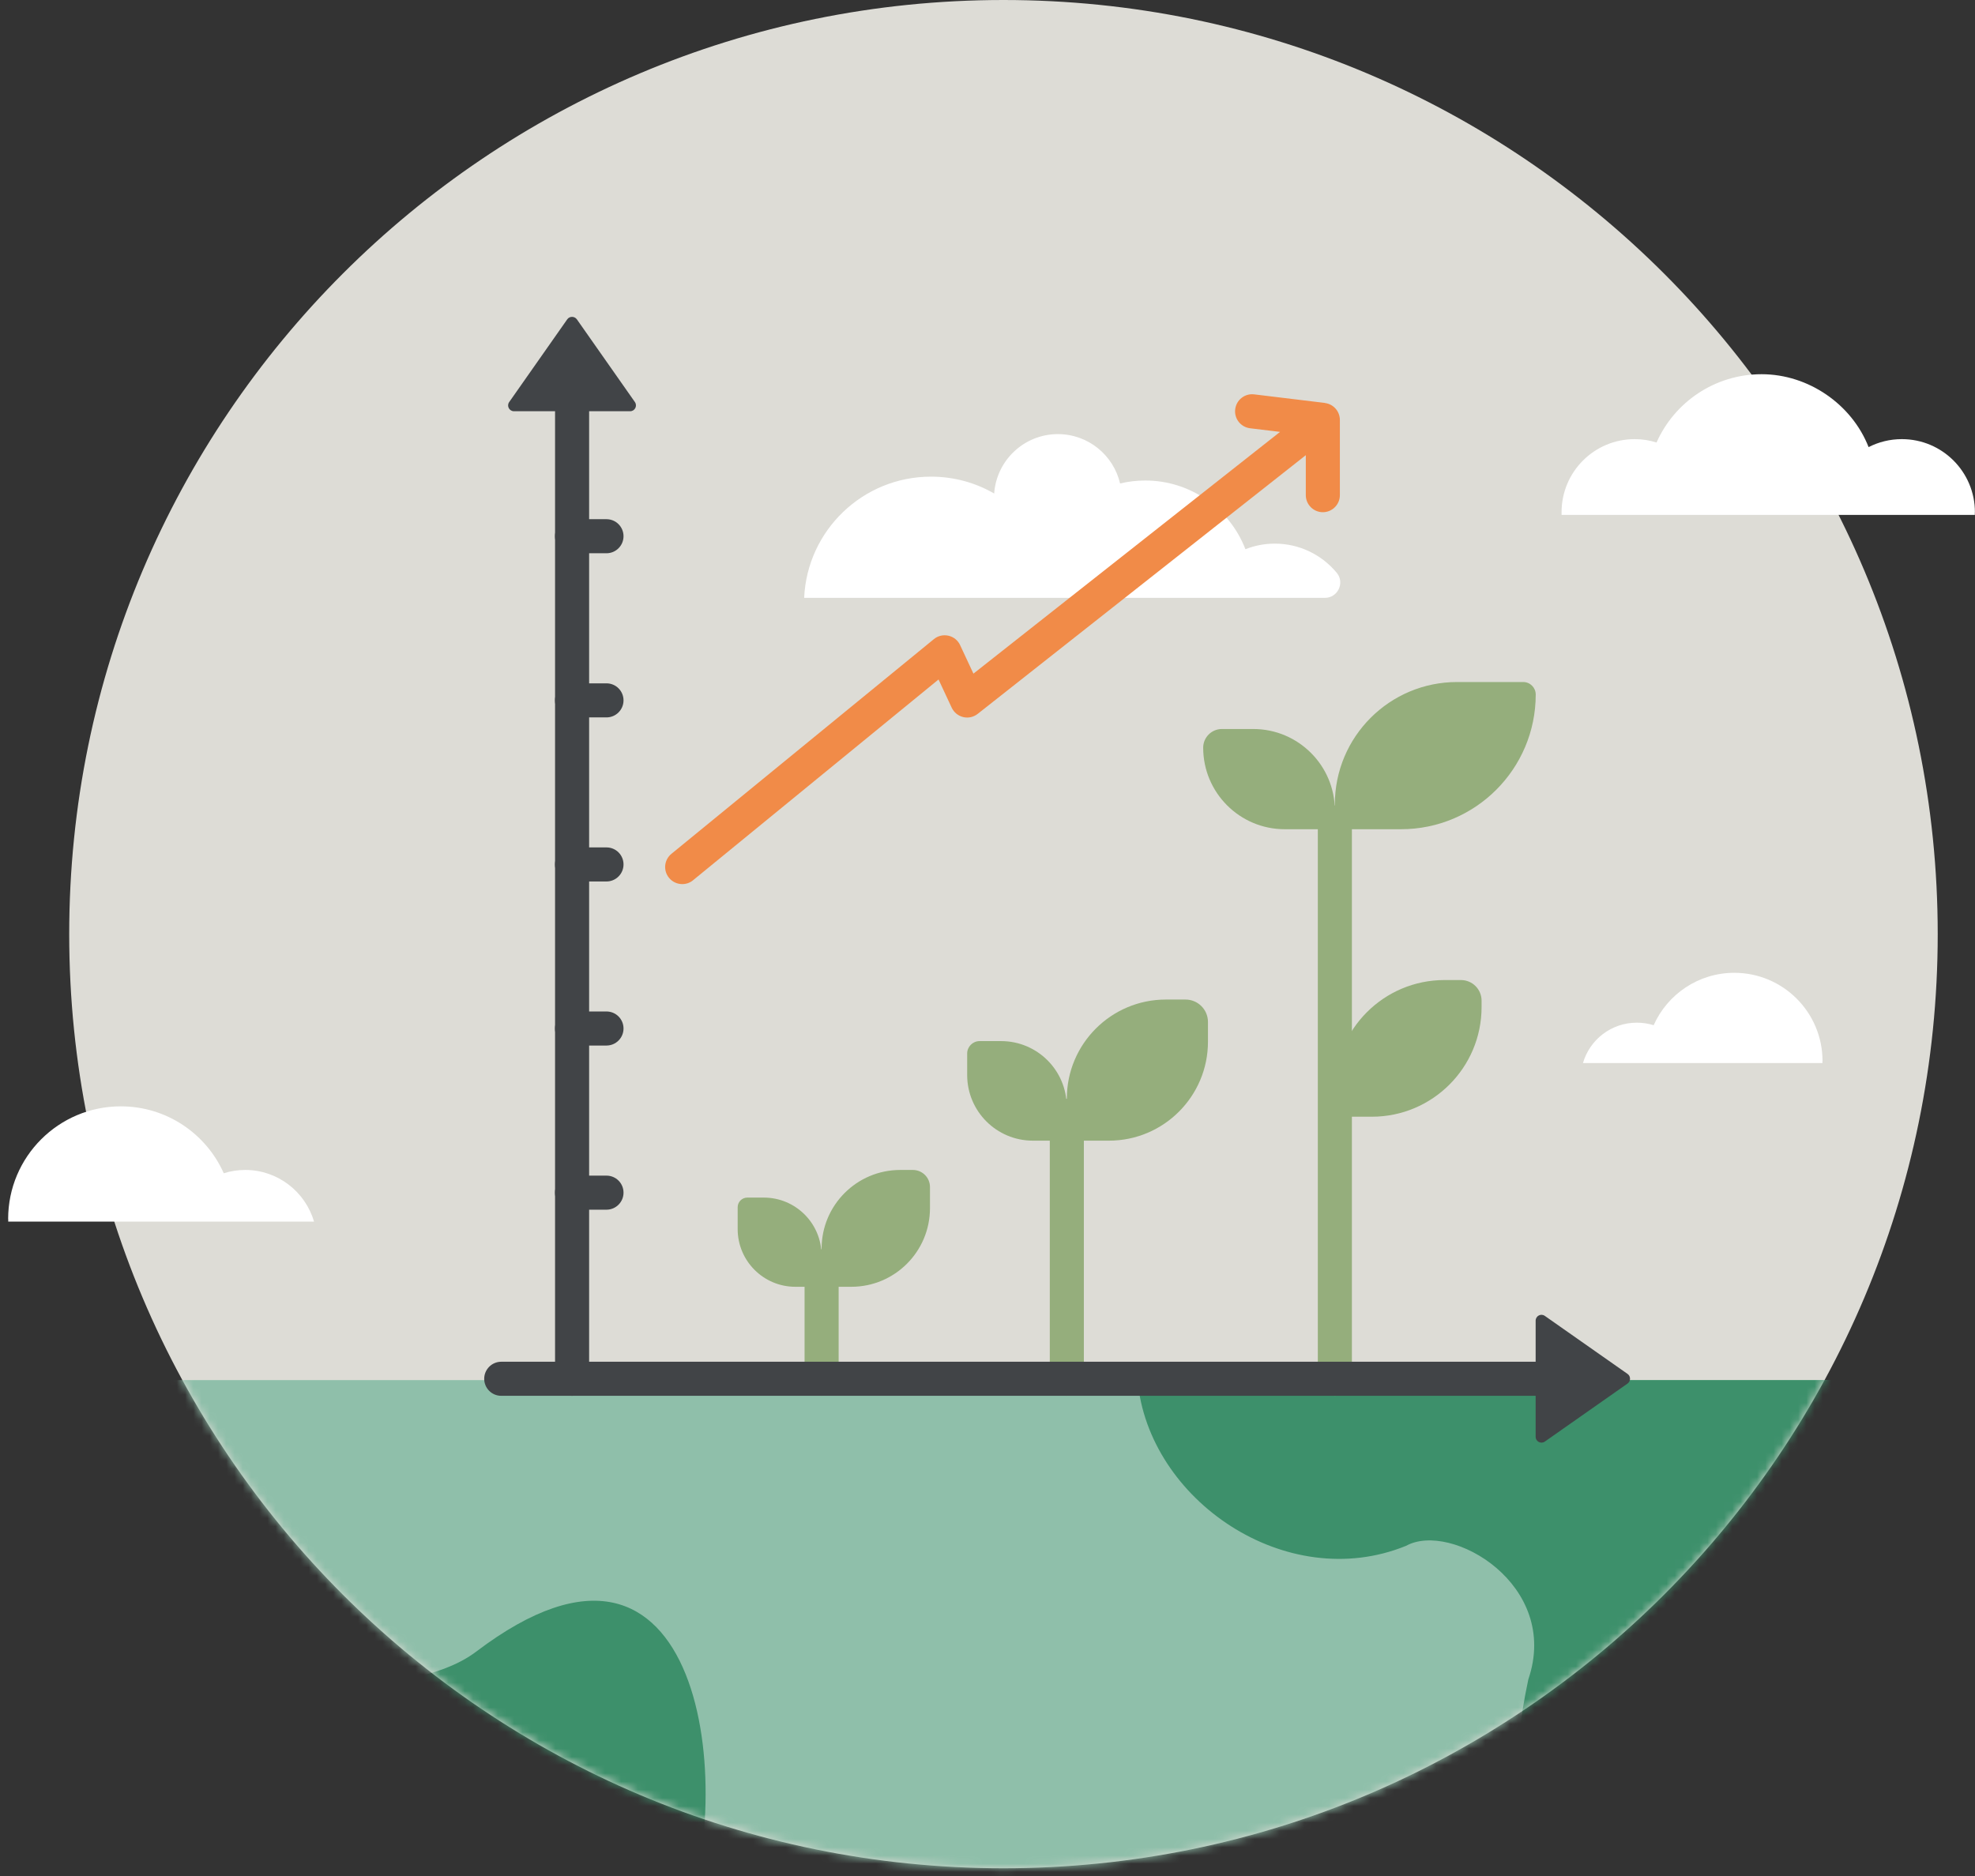 <svg width="240" height="228" viewBox="0 0 240 228" fill="none" xmlns="http://www.w3.org/2000/svg">
<rect x="0" y="0" width="240" height="228" fill="#333333" stroke="none"/>
<g id="mod6">
<path id="Vector" d="M121.94 227.06C184.641 227.06 235.47 176.231 235.47 113.53C235.47 50.829 184.641 0 121.94 0C59.239 0 8.41 50.829 8.41 113.53C8.41 176.231 59.239 227.06 121.94 227.06Z" fill="#DDDCD6"/>
<path id="Vector_2" d="M97.721 72.65C98.091 64.46 104.851 57.93 113.131 57.93C115.931 57.93 118.551 58.67 120.811 59.98C121.091 55.95 124.451 52.76 128.551 52.76C132.231 52.76 135.311 55.32 136.111 58.76C137.091 58.52 138.121 58.4 139.171 58.4C144.721 58.4 149.461 61.86 151.341 66.75C152.451 66.31 153.651 66.07 154.921 66.07C157.951 66.07 160.661 67.46 162.451 69.63C163.441 70.84 162.561 72.66 161.001 72.66H97.731L97.721 72.65Z" fill="white"/>
<path id="Vector_3" d="M1 148.15C1 148.26 1 148.36 1 148.47H38.16C37.11 144.85 33.76 142.19 29.8 142.19C28.89 142.19 28.02 142.33 27.19 142.59C25.06 137.8 20.26 134.46 14.68 134.46C7.12 134.46 0.99 140.59 0.99 148.15H1Z" fill="white"/>
<path id="Vector_4" d="M221.46 128.95C221.46 129.03 221.46 129.12 221.46 129.2H192.36C193.18 126.36 195.8 124.29 198.91 124.29C199.62 124.29 200.31 124.4 200.95 124.6C202.62 120.85 206.38 118.23 210.75 118.23C216.67 118.23 221.47 123.03 221.47 128.95H221.46Z" fill="white"/>
<path id="Vector_5" d="M239.98 62.251C239.98 62.361 239.98 62.471 239.98 62.581H189.76C189.76 62.471 189.76 62.361 189.76 62.251C189.76 57.34 193.74 53.37 198.64 53.37C199.57 53.37 200.46 53.511 201.3 53.781C203.47 48.891 208.37 45.48 214.07 45.48C219.77 45.48 225.04 49.151 227.07 54.34C228.28 53.721 229.65 53.37 231.11 53.37C236.02 53.37 239.99 57.35 239.99 62.251H239.98Z" fill="white"/>
<g id="Clip path group">
<mask id="mask0_43_276" style="mask-type:luminance" maskUnits="userSpaceOnUse" x="8" y="0" width="228" height="228">
<g id="clippath">
<path id="Vector_6" d="M121.94 227.06C184.641 227.06 235.47 176.231 235.47 113.53C235.47 50.829 184.641 0 121.94 0C59.239 0 8.41 50.829 8.41 113.53C8.41 176.231 59.239 227.06 121.94 227.06Z" fill="white"/>
</g>
</mask>
<g mask="url(#mask0_43_276)">
<g id="Group">
<path id="Vector_7" fill-rule="evenodd" clip-rule="evenodd" d="M122.88 283.18C185.54 283.18 236.54 233.26 238.29 171.02C238.34 169.21 236.9 167.73 235.09 167.73H10.68C8.87 167.73 7.43 169.21 7.48 171.02C9.22 233.26 60.22 283.18 122.89 283.18H122.88Z" fill="#8FBFAA"/>
<path id="Vector_8" fill-rule="evenodd" clip-rule="evenodd" d="M12.93 203.021C28.26 204.591 49.31 207.221 57.88 200.721C85.65 179.671 89.59 217.841 82.93 234.461C74.37 255.821 99.95 258.771 99.96 258.971L100.23 280.951C58.94 272.741 25.59 242.511 12.92 203.021H12.93Z" fill="#3D906B"/>
<path id="Vector_9" fill-rule="evenodd" clip-rule="evenodd" d="M138.24 167.73C139.51 182.29 156.33 193.8 170.87 187.87C176.33 184.85 189.65 192.6 185.72 204.11C177.29 244.08 212.48 205.08 230.84 208.72C235.31 196.95 237.92 184.27 238.29 171.02C238.34 169.21 236.9 167.73 235.09 167.73H138.25H138.24Z" fill="#3D906B"/>
</g>
</g>
</g>
<path id="Vector_10" d="M76.57 49.98H62.461C61.88 49.98 61.541 49.33 61.88 48.86L68.93 38.81C69.21 38.41 69.811 38.41 70.1 38.81L77.15 48.86C77.481 49.33 77.15 49.98 76.57 49.98Z" fill="#414447"/>
<path id="Vector_11" d="M186.61 174.62V160.51C186.61 159.93 187.26 159.59 187.73 159.93L197.78 166.98C198.18 167.26 198.18 167.86 197.78 168.15L187.73 175.2C187.26 175.53 186.61 175.2 186.61 174.62Z" fill="#414447"/>
<path id="Vector_12" d="M69.52 169.64C68.37 169.64 67.45 168.71 67.45 167.57V45.84C67.45 44.7 68.38 43.77 69.52 43.77C70.66 43.77 71.59 44.7 71.59 45.84V167.57C71.59 168.71 70.66 169.64 69.52 169.64Z" fill="#414447"/>
<path id="Vector_13" d="M73.7 67.24H69.51C68.36 67.24 67.44 66.31 67.44 65.17C67.44 64.03 68.37 63.1 69.51 63.1H73.7C74.85 63.1 75.77 64.03 75.77 65.17C75.77 66.31 74.84 67.24 73.7 67.24Z" fill="#414447"/>
<path id="Vector_14" d="M73.7 87.19H69.51C68.36 87.19 67.44 86.26 67.44 85.12C67.44 83.98 68.37 83.05 69.51 83.05H73.7C74.85 83.05 75.77 83.98 75.77 85.12C75.77 86.26 74.84 87.19 73.7 87.19Z" fill="#414447"/>
<path id="Vector_15" d="M73.7 107.13H69.51C68.36 107.13 67.44 106.2 67.44 105.06C67.44 103.92 68.37 102.99 69.51 102.99H73.7C74.85 102.99 75.77 103.92 75.77 105.06C75.77 106.2 74.84 107.13 73.7 107.13Z" fill="#414447"/>
<path id="Vector_16" d="M73.7 127.07H69.51C68.36 127.07 67.44 126.14 67.44 125C67.44 123.86 68.37 122.93 69.51 122.93H73.7C74.85 122.93 75.77 123.86 75.77 125C75.77 126.14 74.84 127.07 73.7 127.07Z" fill="#414447"/>
<path id="Vector_17" d="M73.7 147.02H69.51C68.36 147.02 67.44 146.09 67.44 144.95C67.44 143.81 68.37 142.88 69.51 142.88H73.7C74.85 142.88 75.77 143.81 75.77 144.95C75.77 146.09 74.84 147.02 73.7 147.02Z" fill="#414447"/>
<path id="Vector_18" d="M170.25 100.78H162.21V97.74C162.21 89.54 168.86 82.89 177.06 82.89H185.1C185.94 82.89 186.62 83.57 186.62 84.41C186.62 93.45 179.29 100.78 170.25 100.78Z" fill="#95AE7C"/>
<path id="Vector_19" d="M156.12 100.78H162.21V98.51C162.21 93.04 157.77 88.6 152.3 88.6H148.48C147.23 88.6 146.21 89.62 146.21 90.87C146.21 96.34 150.65 100.78 156.12 100.78Z" fill="#95AE7C"/>
<path id="Vector_20" d="M162.211 169.64C161.061 169.64 160.141 168.71 160.141 167.57V99.95C160.141 98.81 161.071 97.88 162.211 97.88C163.351 97.88 164.281 98.81 164.281 99.95V167.57C164.281 168.71 163.351 169.64 162.211 169.64Z" fill="#95AE7C"/>
<path id="Vector_21" d="M166.71 135.72H162.2V132.44C162.2 125.08 168.17 119.11 175.53 119.11H177.53C178.92 119.11 180.04 120.23 180.04 121.62V122.39C180.04 129.75 174.07 135.72 166.71 135.72Z" fill="#95AE7C"/>
<path id="Vector_22" d="M134.761 138.63H129.641V133.51C129.641 126.87 135.031 121.48 141.671 121.48H144.061C145.571 121.48 146.791 122.7 146.791 124.21V126.6C146.791 133.24 141.401 138.63 134.761 138.63Z" fill="#95AE7C"/>
<path id="Vector_23" d="M125.51 138.63H129.63V134.51C129.63 130.1 126.06 126.53 121.65 126.53H119.04C118.21 126.53 117.53 127.21 117.53 128.04V130.65C117.53 135.06 121.1 138.63 125.51 138.63Z" fill="#95AE7C"/>
<path id="Vector_24" d="M129.64 169.64C128.49 169.64 127.57 168.71 127.57 167.57V135.62C127.57 134.48 128.5 133.55 129.64 133.55C130.78 133.55 131.71 134.48 131.71 135.62V167.57C131.71 168.71 130.78 169.64 129.64 169.64Z" fill="#95AE7C"/>
<path id="Vector_25" d="M103.45 156.39H99.84V151.75C99.84 146.47 104.12 142.19 109.4 142.19H110.93C112.08 142.19 113.01 143.12 113.01 144.27V146.83C113.01 152.11 108.73 156.39 103.45 156.39Z" fill="#95AE7C"/>
<path id="Vector_26" d="M99.841 156.39H96.651C92.781 156.39 89.641 153.25 89.641 149.38V146.72C89.641 146.07 90.171 145.55 90.811 145.55H92.821C96.691 145.55 99.831 148.69 99.831 152.56V156.39H99.841Z" fill="#95AE7C"/>
<path id="Vector_27" d="M99.841 169.64C98.691 169.64 97.77 168.71 97.77 167.57V153.9C97.77 152.76 98.701 151.83 99.841 151.83C100.981 151.83 101.911 152.76 101.911 153.9V167.57C101.911 168.71 100.981 169.64 99.841 169.64Z" fill="#95AE7C"/>
<path id="Vector_28" d="M161 48.97L152.41 47.93C151.27 47.79 150.24 48.6 150.1 49.74C149.96 50.88 150.77 51.91 151.91 52.05L155.55 52.49L118.29 81.87L116.67 78.4C116.4 77.82 115.88 77.4 115.25 77.26C114.63 77.12 113.97 77.27 113.48 77.68L81.59 103.77C80.7 104.5 80.57 105.8 81.3 106.69C81.71 107.19 82.31 107.45 82.91 107.45C83.37 107.45 83.84 107.3 84.22 106.98L114.05 82.58L115.65 86.01C115.92 86.58 116.43 87 117.05 87.15C117.67 87.3 118.31 87.15 118.81 86.76L158.68 55.32V60.18C158.68 61.32 159.61 62.25 160.75 62.25C161.89 62.25 162.82 61.32 162.82 60.18V51.04C162.82 49.99 162.04 49.11 161 48.98V48.97Z" fill="#F18B48"/>
<path id="Vector_29" d="M188.83 169.64H60.91C59.76 169.64 58.84 168.71 58.84 167.57C58.84 166.43 59.77 165.5 60.91 165.5H188.82C189.97 165.5 190.89 166.43 190.89 167.57C190.89 168.71 189.96 169.64 188.82 169.64H188.83Z" fill="#414447"/>
</g>
</svg>
